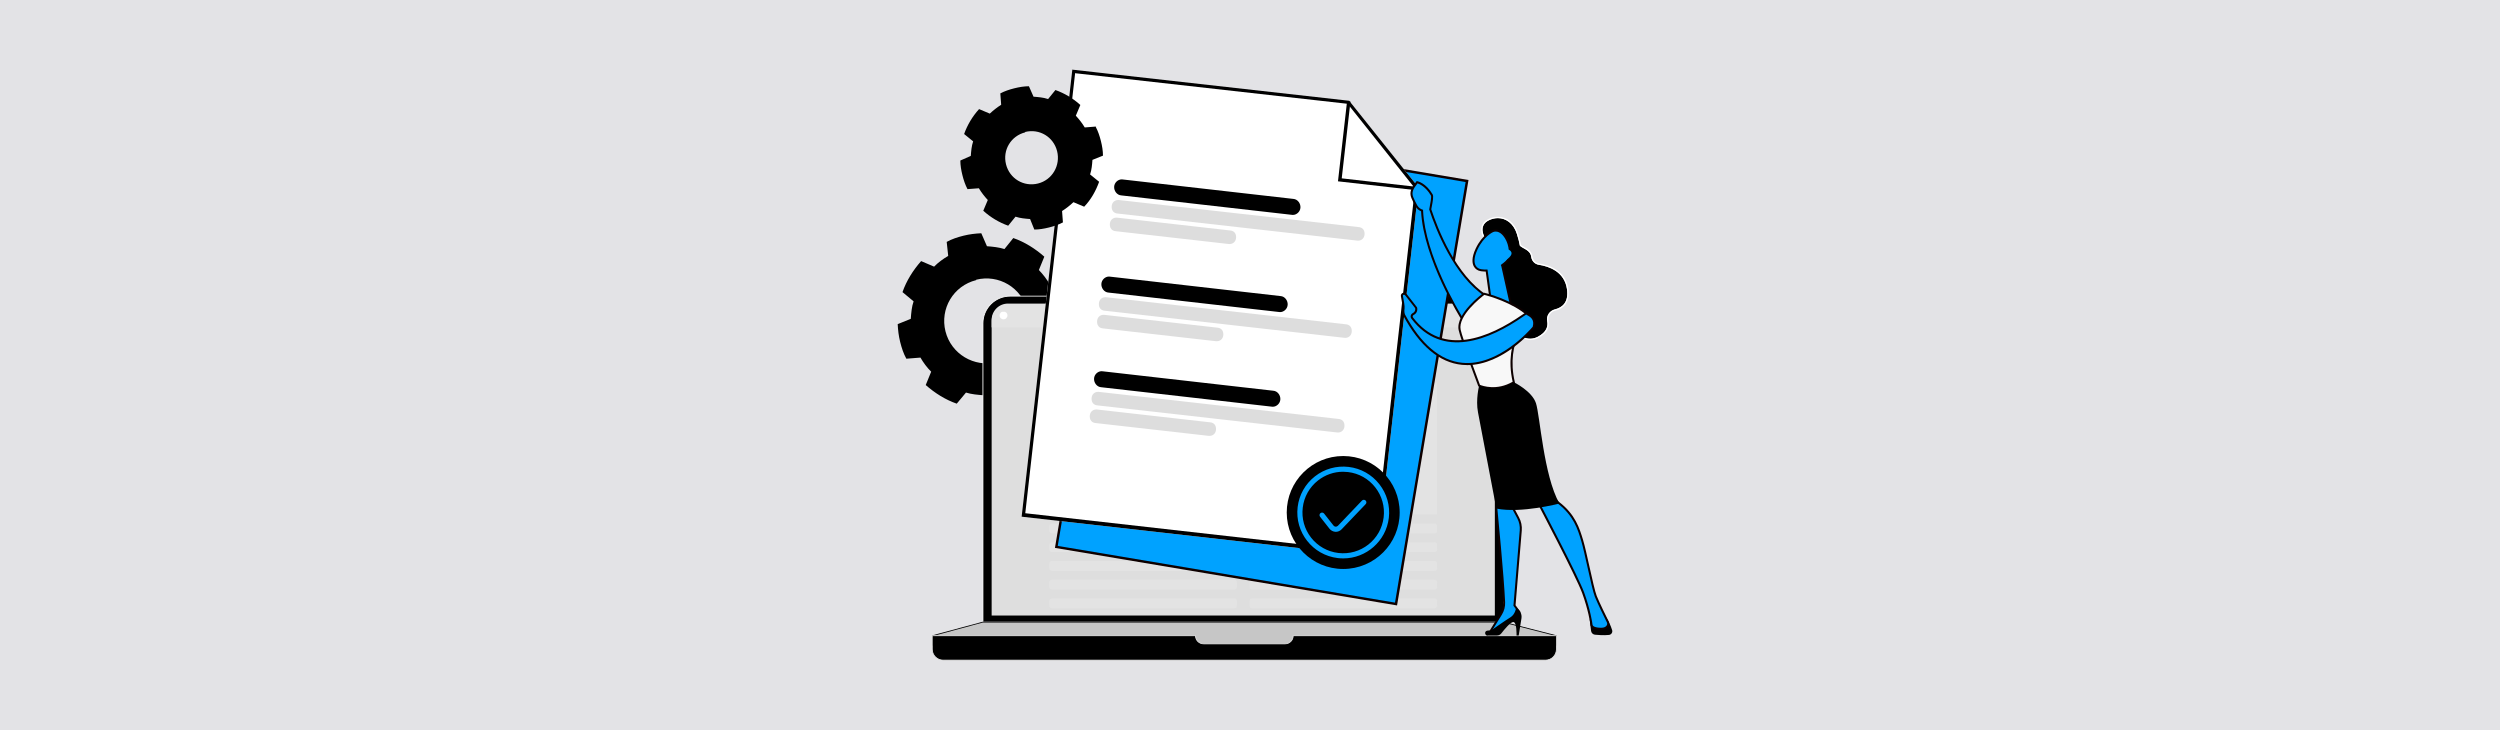 <?xml version="1.0" encoding="UTF-8"?><svg xmlns="http://www.w3.org/2000/svg" viewBox="0 0 1000 292"><defs><style>.c{fill:#e3e3e3;}.d{fill:#e3e3e6;}.e{fill:#dedede;}.f{fill:#c6c6c6;}.g{fill:#ddd;}.h{fill:#fff;}.i{fill:#0d0000;}.j{fill:#f8f8f8;}.k{fill:#00a2ff;}</style></defs><g id="a"><rect class="d" x="-1.36" y="-.5" width="1002.71" height="293"/></g><g id="b"><path d="M426.08,113.05l-.45.11-5.79.49c-1.13-1.96-2.56-3.84-4.29-5.64l2.18-5.34c-3.69-3.24-7.86-5.87-12.41-7.45l-3.54,4.4c-2.26-.71-4.55-.94-7-1.13l-2.26-5.19c-2.37.11-4.7.38-7.11.98s-4.63,1.32-6.73,2.48l.6,5.61c-1.96,1.13-3.99,2.6-5.64,4.29l-5.19-2.22c-3.24,3.69-5.87,7.86-7.45,12.41l4.44,3.69c-.75,2.11-.94,4.55-1.13,7l-5.23,2.11c.11,2.37.38,4.7.98,7.11s1.32,4.63,2.48,6.73l5.64-.45c1.13,1.96,2.6,3.99,4.29,5.64l-2.18,5.34c3.69,3.24,7.86,5.87,12.41,7.45l3.69-4.44c2.26.71,4.7.9,7.15,1.09l2.26,5.19c2.37-.11,4.7-.38,7.11-.98s4.63-1.32,6.73-2.48l-.45-5.64c1.96-1.13,3.99-2.6,5.64-4.29l5.34,2.18c3.27-3.54,5.87-7.86,7.45-12.41l-4.44-3.69c.75-2.11.94-4.55,1.13-7l5.23-2.11c-.11-2.37-.38-4.7-.98-7.11s-1.47-4.59-2.48-6.73h0ZM390.45,111.89h0c9.03-2.26,18.21,3.12,20.5,12.3s-3.23,18.39-12.26,20.65-18.24-3.27-20.5-12.3,3.12-18.21,12.3-20.5l-.04-.15Z"/><path d="M393.16,129.31c0-1.43.28-2.84.83-4.16.55-1.32,1.35-2.52,2.36-3.53,1.01-1.01,2.21-1.81,3.53-2.36,1.32-.55,2.73-.83,4.16-.83h186.55c1.43,0,2.84.28,4.16.83,1.32.55,2.52,1.35,3.52,2.36,1.01,1.01,1.81,2.21,2.36,3.53.55,1.32.83,2.73.83,4.16v119.53h-208.28v-119.53Z"/><path class="h" d="M601.61,249.01h-208.61v-119.69c0-1.46.28-2.88.84-4.22.56-1.35,1.36-2.55,2.39-3.58s2.23-1.83,3.58-2.39c1.35-.56,2.77-.84,4.22-.84h186.55c1.46,0,2.88.28,4.22.84,1.35.56,2.55,1.36,3.58,2.39,1.03,1.03,1.83,2.23,2.39,3.58.56,1.35.84,2.77.84,4.22v119.69ZM393.33,248.67h207.94v-119.36c0-1.41-.27-2.79-.81-4.09-.54-1.31-1.32-2.47-2.32-3.47-1-1-2.17-1.78-3.47-2.32-1.31-.54-2.68-.81-4.09-.81h-186.55c-1.41,0-2.79.27-4.09.81-1.3.54-2.47,1.32-3.47,2.32-1,1-1.78,2.17-2.32,3.47-.54,1.31-.81,2.68-.81,4.09v119.36Z"/><path class="f" d="M601.25,248.84l21.19,5.43v3.8h-249.38v-3.8l20.1-5.43h208.08Z"/><path d="M622.61,258.24h-249.71v-4.1l20.27-5.47h208.11l21.34,5.47v4.1ZM373.23,257.91h249.04v-3.51l-21.04-5.4h-208.04l-19.96,5.39v3.51Z"/><path d="M377.24,264.05c-.57,0-1.14-.11-1.66-.33-.53-.22-1.01-.54-1.41-.94-.4-.4-.72-.88-.94-1.41-.22-.53-.33-1.09-.33-1.66v-5.43h105.3c0,.86.34,1.69.95,2.31.61.61,1.44.95,2.3.95h32.57c.86,0,1.69-.34,2.3-.95.61-.61.95-1.44.95-2.31h105.3v5.43c0,.57-.11,1.14-.33,1.66-.22.53-.54,1.01-.94,1.41-.4.4-.88.72-1.41.94-.53.22-1.09.33-1.66.33h-241Z"/><path class="c" d="M618.24,264.22h-241c-.6,0-1.18-.12-1.73-.34-.55-.23-1.04-.56-1.46-.98-.42-.42-.75-.91-.98-1.46-.23-.55-.34-1.13-.34-1.73v-5.6h105.64v.17c0,.81.33,1.61.9,2.19.58.58,1.36.91,2.18.91h32.57c.83,0,1.6-.32,2.18-.91.58-.58.91-1.37.9-2.19v-.17s105.64,0,105.64,0v5.6c0,.6-.12,1.18-.34,1.73-.23.55-.56,1.04-.98,1.46-.42.42-.91.75-1.46.98-.55.23-1.13.34-1.73.34ZM373.06,254.44v5.27c0,.55.11,1.09.32,1.6.21.51.52.97.91,1.36.39.39.85.7,1.35.91.51.21,1.05.32,1.6.32h241c.55,0,1.09-.11,1.6-.32.51-.21.96-.52,1.35-.91.39-.39.69-.85.9-1.36.21-.51.32-1.05.32-1.6v-5.27h-104.97c-.04.84-.4,1.66-1,2.26-.65.65-1.51,1-2.42,1h-32.57c-.92,0-1.78-.36-2.42-1-.6-.6-.96-1.41-1-2.26h-104.97Z"/><path class="e" d="M396.66,128.47c0-1.73.69-3.39,1.91-4.61,1.22-1.22,2.88-1.91,4.61-1.91h188.24c1.73,0,3.39.69,4.61,1.91,1.22,1.22,1.91,2.88,1.91,4.61v117.75h-201.28v-117.75Z"/><path class="c" d="M419.94,135.09h9.7v4.85c0,2.68-2.17,4.85-4.85,4.85h0c-2.68,0-4.85-2.17-4.85-4.85v-4.85h0Z"/><path class="c" d="M574.85,153.04h-154.91v52.69h154.91v-52.69Z"/><path class="c" d="M493.77,209.41h-73.02c-.55,0-1,.45-1,1v1.96c0,.55.45,1,1,1h73.02c.55,0,1-.45,1-1v-1.96c0-.55-.45-1-1-1Z"/><path class="c" d="M493.77,216.9h-73.02c-.55,0-1,.45-1,1v1.96c0,.55.45,1,1,1h73.02c.55,0,1-.45,1-1v-1.96c0-.55-.45-1-1-1Z"/><path class="c" d="M493.77,224.39h-73.02c-.55,0-1,.45-1,1v1.96c0,.55.45,1,1,1h73.02c.55,0,1-.45,1-1v-1.96c0-.55-.45-1-1-1Z"/><path class="c" d="M493.77,231.87h-73.02c-.55,0-1,.45-1,1v1.96c0,.55.45,1,1,1h73.02c.55,0,1-.45,1-1v-1.96c0-.55-.45-1-1-1Z"/><path class="c" d="M493.77,239.36h-73.02c-.55,0-1,.45-1,1v1.96c0,.55.45,1,1,1h73.02c.55,0,1-.45,1-1v-1.96c0-.55-.45-1-1-1Z"/><path class="c" d="M573.85,209.41h-73.02c-.55,0-1,.45-1,1v1.96c0,.55.45,1,1,1h73.02c.55,0,1-.45,1-1v-1.96c0-.55-.45-1-1-1Z"/><path class="c" d="M573.85,216.9h-73.02c-.55,0-1,.45-1,1v1.96c0,.55.45,1,1,1h73.02c.55,0,1-.45,1-1v-1.96c0-.55-.45-1-1-1Z"/><path class="c" d="M573.85,224.39h-73.02c-.55,0-1,.45-1,1v1.96c0,.55.45,1,1,1h73.02c.55,0,1-.45,1-1v-1.96c0-.55-.45-1-1-1Z"/><path class="c" d="M573.85,231.87h-73.02c-.55,0-1,.45-1,1v1.96c0,.55.45,1,1,1h73.02c.55,0,1-.45,1-1v-1.96c0-.55-.45-1-1-1Z"/><path class="c" d="M573.85,239.36h-73.02c-.55,0-1,.45-1,1v1.96c0,.55.45,1,1,1h73.02c.55,0,1-.45,1-1v-1.96c0-.55-.45-1-1-1Z"/><path class="c" d="M396.66,127.95c0-1.73.69-3.39,1.91-4.61,1.22-1.22,2.88-1.91,4.61-1.91h188.24c.86,0,1.7.17,2.49.5.79.33,1.51.81,2.12,1.41.61.61,1.09,1.32,1.41,2.12s.5,1.64.5,2.5v2.97h-201.28v-2.97Z"/><path class="h" d="M402.01,124.71c.19.08.37.2.51.34.15.15.26.32.34.51.08.19.12.4.12.61s-.04.41-.12.6c-.08.19-.2.37-.34.51-.15.15-.32.26-.51.34-.19.08-.4.12-.61.12s-.41-.04-.6-.12c-.19-.08-.37-.2-.51-.34-.15-.15-.26-.32-.34-.51-.08-.19-.12-.4-.12-.6s.04-.41.12-.61c.08-.19.2-.37.34-.51.15-.15.32-.26.51-.34"/><path class="c" d="M455.54,140.57h-14.75c-.56,0-1.1.22-1.49.62-.4.4-.62.93-.62,1.49,0,.56.22,1.1.62,1.49.4.4.93.62,1.49.62h14.75c.56,0,1.1-.22,1.49-.62.4-.4.62-.93.62-1.49s-.22-1.09-.62-1.49c-.4-.4-.93-.62-1.49-.62Z"/><path class="c" d="M480.8,140.57h-14.75c-.56,0-1.1.22-1.49.62-.4.4-.62.93-.62,1.49,0,.56.22,1.1.62,1.49s.93.62,1.49.62h14.75c.56,0,1.09-.22,1.49-.62.4-.4.62-.93.62-1.49s-.22-1.09-.62-1.49c-.4-.4-.93-.62-1.49-.62Z"/><path class="c" d="M506.06,140.57h-14.75c-.56,0-1.1.22-1.49.62-.4.4-.62.93-.62,1.49s.22,1.1.62,1.49c.4.4.93.62,1.49.62h14.75c.56,0,1.09-.22,1.49-.62s.62-.93.62-1.49c0-.56-.22-1.09-.62-1.49-.4-.4-.93-.62-1.49-.62Z"/><path class="c" d="M532.81,141.19c-.4-.4-.93-.62-1.49-.62h-14.75c-.56,0-1.1.22-1.49.62s-.62.93-.62,1.49.22,1.1.62,1.49c.4.4.93.62,1.49.62h14.75c.56,0,1.09-.22,1.49-.62.4-.4.62-.93.62-1.49s-.22-1.09-.62-1.49Z"/><path class="c" d="M558.07,141.19c-.4-.4-.93-.62-1.49-.62h-14.75c-.56,0-1.1.22-1.49.62s-.62.93-.62,1.49.22,1.1.62,1.49c.4.4.93.62,1.49.62h14.75c.56,0,1.09-.22,1.49-.62.4-.4.62-.93.62-1.49s-.22-1.09-.62-1.49Z"/><path class="k" d="M586.82,72.4l-135.87-22.85-28.42,169.21,135.87,22.85,28.42-169.21Z"/><path class="i" d="M558.81,242.17l-.48-.08-136.35-22.93.08-.48,28.5-169.69,136.84,23.01-.08.48-28.5,169.69ZM423.1,218.36l134.9,22.69,28.25-168.24-134.9-22.68-28.25,168.24Z"/><path class="h" d="M428.93,27.78l-20.28,178.9,142.13,16.08,16.67-147.72-27.78-34.74-110.95-12.47h0l.21-.04Z"/><path d="M430.12,29.29l108.93,12.23,26.93,33.82-16.43,145.71-139.44-15.76,19.96-176.21h0l.04.21ZM428.93,27.78l-20.28,178.9,142.13,16.08,16.67-147.72-27.78-34.74-110.95-12.47h0l.21-.04Z"/><path d="M567.25,76.17l-32.06-3.64,3.64-32.06,1.35.16-3.49,30.71,30.71,3.49-.16,1.35h0Z"/><path d="M517.13,85.97c-.2,0-.39-.02-.59-.06l-68.03-7.75c-.84-.05-1.62-.5-2.16-1.22-.47-.63-.73-1.44-.69-2.22.07-1.61,1.46-2.97,3.05-2.97.2,0,.39.02.59.06l68.03,7.75c.84.05,1.62.5,2.16,1.22.47.63.73,1.44.69,2.22-.07,1.61-1.46,2.97-3.05,2.97h0Z"/><path class="g" d="M543.21,96.26c-.12,0-.24,0-.36-.02l-95.66-10.8c-1.65-.09-2.59-1.15-2.52-2.85.06-1.53,1.13-2.59,2.61-2.59.12,0,.24,0,.36.02l95.67,10.8c1.65.09,2.59,1.15,2.52,2.85-.06,1.53-1.14,2.6-2.61,2.6h0Z"/><path class="g" d="M491.83,97.62c-.12,0-.24,0-.36-.02l-45.01-5.1c-.84-.05-1.49-.33-1.93-.85-.64-.74-.6-1.69-.59-2.01.06-1.53,1.13-2.59,2.61-2.59.12,0,.24,0,.36.02l45.01,5.1c1.65.09,2.59,1.15,2.52,2.85-.06,1.53-1.13,2.59-2.61,2.59h0Z"/><path d="M512.02,124.84c-.2,0-.39-.02-.59-.06l-68.03-7.75c-.84-.05-1.62-.5-2.16-1.22-.47-.63-.73-1.44-.69-2.22.07-1.61,1.46-2.97,3.05-2.97.2,0,.39.02.59.06l68.03,7.75c.84.05,1.62.5,2.16,1.22.47.63.73,1.44.69,2.22-.07,1.61-1.46,2.97-3.05,2.97h0Z"/><path class="g" d="M538.09,135.14c-.12,0-.24,0-.36-.02l-95.66-10.8c-1.65-.09-2.59-1.15-2.52-2.85.06-1.53,1.13-2.59,2.61-2.59.12,0,.24,0,.36.02l95.67,10.8c1.65.09,2.59,1.15,2.52,2.85-.06,1.53-1.14,2.6-2.61,2.6h0Z"/><path class="g" d="M486.72,136.5c-.12,0-.24,0-.36-.02l-45.01-5.1c-.84-.05-1.49-.33-1.93-.85-.64-.74-.6-1.69-.59-2.01.06-1.53,1.13-2.59,2.61-2.59.12,0,.24,0,.36.02l45.01,5.1c1.65.09,2.59,1.15,2.52,2.85-.06,1.53-1.13,2.59-2.61,2.59h0Z"/><path d="M509.09,162.7c-.2,0-.39-.02-.59-.06l-68.03-7.75c-.84-.05-1.62-.5-2.16-1.22-.47-.63-.73-1.44-.69-2.22.07-1.61,1.46-2.97,3.05-2.97.2,0,.39.02.59.06l68.03,7.75c.84.05,1.62.5,2.16,1.22.47.63.73,1.44.69,2.22-.07,1.61-1.46,2.97-3.05,2.97h0Z"/><path class="g" d="M535.17,173c-.12,0-.24,0-.36-.02l-95.66-10.8c-1.65-.09-2.59-1.15-2.52-2.85.06-1.53,1.13-2.59,2.61-2.59.12,0,.24,0,.36.02l95.67,10.8c1.65.09,2.59,1.15,2.52,2.85-.06,1.53-1.14,2.6-2.61,2.6h0Z"/><path class="g" d="M483.8,174.36c-.12,0-.24,0-.36-.02l-45.01-5.1c-.84-.05-1.49-.33-1.93-.85-.64-.74-.6-1.69-.59-2.01.06-1.53,1.13-2.59,2.61-2.59.12,0,.24,0,.36.02l45.01,5.1c1.65.09,2.59,1.15,2.52,2.85-.06,1.53-1.13,2.59-2.61,2.59h0Z"/><path d="M438.3,50.68l.3-.08-4.7.38c-1.09-1.81-2.26-3.27-3.57-4.7l1.81-4.29c-2.9-2.63-6.28-4.66-9.97-5.98l-2.93,3.61c-1.92-.64-3.87-.79-5.83-.94l-1.84-4.18c-1.92,0-3.91.34-5.87.83s-3.87,1.13-5.57,2.03l.34,4.55c-1.66,1.05-3.12,2.22-4.55,3.54l-4.29-1.81c-2.63,2.9-4.66,6.28-5.98,9.97l3.61,2.93c-.64,1.92-.79,3.87-.94,5.83l-4.18,1.84c0,1.92.34,3.91.83,5.87s1.13,3.87,2.03,5.57l4.55-.34c1.09,1.81,2.26,3.27,3.57,4.7l-1.81,4.29c2.9,2.63,6.28,4.66,9.97,5.98l2.93-3.61c1.92.64,3.87.79,5.83.94l1.69,4.21c1.92,0,3.91-.34,5.87-.83s3.87-1.13,5.57-2.03l-.34-4.55c1.66-1.05,3.12-2.22,4.55-3.54l4.29,1.81c2.67-2.75,4.66-6.28,5.98-9.97l-3.61-2.93c.64-1.92.79-3.87.94-5.83l4.21-1.69c0-1.92-.34-3.91-.83-5.87s-1.13-3.87-2.03-5.57l-.04-.15ZM410.05,52.79h0c5.72-1.43,11.36,1.96,12.79,7.67s-1.92,11.51-7.64,12.94-11.36-1.96-12.79-7.67,1.96-11.36,7.67-12.79l-.04-.15Z"/><path d="M626.8,115.65c-1-7.02-7.23-9.13-11.28-9.75-1.62-.25-2.83-1.55-3.03-3.19-.34-2.77-3.43-3.27-4.54-4.44-.23-1.4-.64-2.95-1.18-4.67-1.85-5.85-6.93-7.62-11.26-5.47-4.34,2.15-1.7,6.66-1.7,6.66l1.7-1.19c3.36.04,4.52,1.84,4.81,3.74l-2.62,2.87,1.62,24.59s7.91,14.08,15.83,9.9c3.53-1.86,4.14-4.22,3.74-6.26-.43-2.13.97-4.18,3.08-4.69,2.87-.7,5.6-2.74,4.84-8.1Z"/><path class="h" d="M599.13,87.26c3.24,0,6.29,2.1,7.63,6.35.54,1.72.95,3.26,1.18,4.67,1.11,1.17,4.2,1.67,4.54,4.44.2,1.63,1.41,2.94,3.03,3.19,4.05.62,10.28,2.72,11.28,9.75.76,5.36-1.97,7.39-4.84,8.1-2.11.52-3.51,2.57-3.08,4.69.41,2.04-.2,4.4-3.74,6.26-1.02.54-2.05.78-3.05.78-6.78,0-12.78-10.68-12.78-10.68l-1.62-24.59,2.62-2.87c-.28-1.9-1.44-3.7-4.81-3.74l-1.7,1.19s-2.64-4.51,1.7-6.66c1.18-.59,2.42-.88,3.63-.88M599.13,86.73c-1.31,0-2.61.31-3.87.94-1.36.67-2.24,1.64-2.6,2.86-.66,2.21.63,4.45.68,4.54l.29.5.47-.33,1.55-1.09c2.36.08,3.7,1.07,4.08,3.04l-2.44,2.67-.15.17v.23s1.64,24.59,1.64,24.59v.12s.07.1.07.1c.25.45,6.23,10.95,13.24,10.95,1.14,0,2.25-.28,3.3-.84,4.02-2.12,4.4-4.89,4.01-6.84-.37-1.83.81-3.61,2.69-4.07,2.85-.7,6.08-2.78,5.24-8.69-1.06-7.47-7.8-9.59-11.72-10.2-1.37-.21-2.41-1.31-2.59-2.73-.27-2.16-1.96-3.09-3.31-3.84-.49-.27-.96-.53-1.26-.8-.22-1.3-.61-2.8-1.17-4.57-1.33-4.21-4.37-6.72-8.14-6.72h0Z"/><path class="k" d="M572.09,83.74c.18-1.1,1.1-4.96.62-5.78-2.65-4.49-5.86-5.08-5.86-5.08-.71,1.03-1.54,1.88-2.02,3.16-.36.97-.31,2.06.11,3.02.42.96.99,2.22,1.55,3.21.71,1.26,1.74,1.76,2.34,1.95.84,19.28,16.02,43.28,16.02,43.28,3.06-.27,9.74-9.08,9.74-9.08-12.46-7.87-19.72-26.27-22.5-34.69Z"/><path class="i" d="M584.63,127.93l-.13-.21c-.15-.24-15.1-24.08-16.07-43.21-.65-.26-1.61-.83-2.3-2.04-.58-1.03-1.17-2.34-1.57-3.25-.47-1.08-.51-2.26-.11-3.32.37-.99.93-1.74,1.48-2.46.2-.26.4-.52.58-.8l.15-.22.26.05c.14.03,3.43.68,6.14,5.28.43.73.08,2.74-.39,5.1-.07.34-.13.64-.16.85,2.58,7.8,9.85,26.52,22.29,34.37l.38.24-.27.36c-.7.92-6.89,8.96-10.04,9.24l-.25.02ZM567.02,73.35c-.14.2-.29.39-.44.59-.53.7-1.04,1.37-1.36,2.25-.32.86-.28,1.82.1,2.71.39.89.97,2.17,1.53,3.17.65,1.16,1.6,1.6,2.11,1.76l.27.09v.29c.8,17.96,14.28,40.35,15.83,42.85,2.34-.55,6.98-6,8.94-8.53-12.48-8.16-19.73-26.92-22.29-34.66l-.03-.09.02-.1c.04-.23.1-.57.18-.98.22-1.09.79-4,.48-4.52-2.1-3.55-4.57-4.58-5.34-4.82Z"/><path d="M635.92,248.15l.51,4.21c.1.8.73,1.43,1.53,1.52,1.35.15,3.52.31,5.64.09.93-.1,1.54-1.04,1.25-1.93-.52-1.63-1.46-4.07-2.83-5.51h-4.67c-.86,0-1.53.76-1.43,1.61Z"/><path class="k" d="M599.31,198.8l-.79,4.64s2.64,26.76,3.11,37.46c.07,1.68-.36,3.34-1.24,4.77l-4.59,7.46,11.67-6.89.23-1.42-1.91-2.63,2.5-29.98c.15-1.76-.22-3.53-1.05-5.09l-2.41-4.54-5.53-3.79Z"/><path class="i" d="M594.59,254.32l5.46-8.87c.84-1.37,1.25-2.93,1.18-4.53-.46-10.57-3.08-37.17-3.11-37.44v-.05s0-.05,0-.05l.9-5.27,6.19,4.3,2.41,4.54c.87,1.63,1.25,3.47,1.09,5.31l-2.49,29.83,1.92,2.64-.29,1.78-13.27,7.83ZM598.94,203.45c.13,1.37,2.65,27.07,3.11,37.43.08,1.76-.37,3.49-1.3,5l-3.73,6.05,10.08-5.95.17-1.07-1.9-2.61,2.52-30.13c.14-1.69-.2-3.37-1-4.86l-2.37-4.45-4.91-3.37-.67,3.95Z"/><path d="M595.03,254.21h3.73c.7,0,1.35-.32,1.78-.87,1.16-1.51,3.57-4.45,4.72-4.53,1.55-.1,1.35,5.4,1.35,5.4h.87l1.1-6.84c.28-1.72-.58-3.43-2.13-4.23h0s-.35,2.62-2.27,3.78c-1.92,1.16-7.81,5.31-7.81,5.31,0,0-.72-.1-1.51.04-1.18.21-1.01,1.95.18,1.95Z"/><path class="k" d="M615.31,201s15.48,29.36,17.94,36.06c2.46,6.7,3.32,12.29,3.36,12.82.05.83,1.08,1.62,3.92,1.62,1.46,0,2.18-.59,2.53-1.15.3-.48.31-1.09.06-1.6-.9-1.81-3.74-7.6-4.79-10.23-1.26-3.14-3.96-17.34-5.44-22.29-1.48-4.94-3.16-10.3-9.61-15.24,0,0-4.43-4.34-7.96,0Z"/><path class="i" d="M640.51,251.92c-3.79,0-4.29-1.4-4.33-2.01-.03-.52-.92-6.14-3.33-12.71-2.42-6.6-17.76-35.72-17.91-36.01l-.13-.24.17-.21c1.06-1.3,2.3-1.99,3.69-2.07,2.61-.14,4.79,1.95,4.88,2.04,6.61,5.05,8.26,10.56,9.72,15.41.67,2.25,1.62,6.47,2.52,10.56,1.1,4.92,2.23,10.01,2.9,11.69,1.05,2.62,3.92,8.47,4.78,10.2.32.65.29,1.4-.08,2-.38.62-1.19,1.35-2.88,1.35ZM615.8,201.05c1.6,3.04,15.48,29.46,17.83,35.87,2.48,6.76,3.34,12.38,3.38,12.94.04.6.98,1.24,3.51,1.24,1.05,0,1.79-.32,2.18-.96.22-.36.24-.81.04-1.2-.86-1.74-3.74-7.61-4.8-10.26-.7-1.75-1.79-6.64-2.94-11.82-.91-4.07-1.84-8.28-2.51-10.5-1.42-4.74-3.03-10.1-9.47-15.03-.06-.05-2.07-1.96-4.3-1.84-1.08.06-2.06.59-2.92,1.57Z"/><path class="k" d="M604.14,120.9l-3.25-14.58c-.02-.08-.05-.15-.08-.23.53-.37,1.06-.8,1.6-1.29,3.88-3.59-.33-14.28-5.33-12.36,0,0-3.84,1.62-6.46,7.18-2.61,5.55-.66,8.12,1.79,8.47.66.09,1.41.16,2.22.13l1.39,10.08c.03.19.07.38.17.55.92,1.65,3.66,2.48,5.78,2.88,1.3.24,2.47.45,2.16-.83Z"/><path class="i" d="M603.35,122.32c-.43,0-.93-.09-1.44-.19-2.22-.42-5.07-1.29-6.07-3.09-.11-.19-.17-.41-.21-.69l-1.34-9.72h-.01c-.62,0-1.25-.05-1.91-.14-1.27-.18-2.28-.87-2.85-1.93-.63-1.17-1.02-3.36.75-7.12,2.65-5.63,6.51-7.31,6.67-7.38,2.03-.78,4.16.24,5.71,2.73,1.97,3.16,2.55,8,.05,10.31-.45.41-.91.79-1.39,1.15l3.24,14.56c.12.51.06.91-.2,1.18-.24.25-.58.33-.99.33ZM595,107.8l1.44,10.44c.02.18.06.3.12.41.65,1.18,2.61,2.13,5.5,2.68.56.11,1.51.28,1.69.1.03-.03.06-.15,0-.43h0s-3.25-14.59-3.25-14.59c0-.03-.02-.07-.04-.1l-.13-.3.25-.24c.55-.39,1.07-.8,1.56-1.26,2.12-1.96,1.61-6.38-.19-9.27-.64-1.02-2.37-3.31-4.71-2.41-.02.01-3.73,1.64-6.23,6.97-1.62,3.45-1.31,5.37-.77,6.38.45.83,1.25,1.37,2.25,1.51.75.11,1.46.15,2.15.13h.37Z"/><path class="j" d="M605.53,152.9c-3.99-16.92,6.12-26.49,6.12-26.49-6.38-6.13-18.01-8.91-18.01-8.91,0,0-11.09,8.11-9.78,14.46.77,3.72,7.8,22.29,7.8,22.29,0,0,6.5,3.08,13.87-1.35Z"/><path class="i" d="M597.14,155.71c-3.28,0-5.5-1.02-5.65-1.09l-.15-.07-.06-.15c-.29-.76-7.05-18.64-7.82-22.35-1.35-6.53,9.48-14.54,9.94-14.87l.15-.11.18.04c.48.11,11.81,2.88,18.2,9.02l.31.3-.31.3c-.1.09-9.89,9.62-6,26.09l.07.29-.26.15c-3.17,1.91-6.18,2.46-8.6,2.46ZM591.98,153.94c.98.4,6.7,2.44,13.08-1.24-1.98-8.71-.2-15.43,1.66-19.55,1.65-3.66,3.6-5.93,4.34-6.72-5.84-5.37-15.85-8.1-17.33-8.48-1.32,1-10.63,8.31-9.47,13.93.72,3.46,7.02,20.22,7.72,22.06Z"/><path d="M614.38,161.27c-1.62-4.89-8.85-8.38-8.85-8.38-7.37,4.43-13.87,1.35-13.87,1.35,0,0-1.46,5.57-.45,10.75,1.01,5.18,7.32,38.44,7.32,38.44,9.94,2.01,25.23-2.03,25.23-2.03-6.33-11.24-7.76-35.24-9.38-40.14Z"/><path class="k" d="M600.62,102.74s1.47-4.19,3.42-2.52c1.96,1.67-1.59,3.87-2.98,4.58l-.44-2.06Z"/><path class="k" d="M613.44,130.92s-29.69,36.25-51.87-5.03c0,0-.43-1.05-.16-2.58.13-.77-.37-3.5-.65-4.89-.09-.45.23-.87.68-.92h0c.36-.03.71.12.93.4l4.05,5.16c.3,1.02-.18,2.11-1.15,2.57h0c-.61.29-.81,1.07-.4,1.61,16.87,22.11,45.08-2.15,45.6-1.87,1.83,1.01,3.95,2.13,2.96,5.54Z"/><path class="i" d="M586.87,146.04c-.67,0-1.35-.03-2.03-.1-9.07-.88-17.02-7.56-23.63-19.86-.04-.09-.49-1.22-.2-2.84.09-.5-.16-2.27-.65-4.74-.07-.33.01-.67.21-.93.2-.27.5-.44.84-.47.49-.05.98.16,1.29.55l4.12,5.3c.36,1.22-.21,2.51-1.37,3.05-.18.09-.31.25-.36.44-.05.19,0,.39.12.55,12.06,15.8,30.42,8.12,43.7-1.1,1.41-.98,1.49-1.03,1.77-.88,1.92,1.06,4.22,2.33,3.16,6.02l-.08.15s-3.39,4.11-8.59,7.94c-4.41,3.25-11.02,6.93-18.3,6.93ZM561.54,117.91s-.04,0-.06,0c-.1,0-.2.06-.26.14-.06.08-.08.18-.06.28.38,1.87.79,4.26.66,5.04-.24,1.38.13,2.35.14,2.36,6.45,12,14.19,18.54,22.96,19.39,14.48,1.4,27.22-13.31,28.16-14.41.81-2.93-.83-3.91-2.62-4.89-.21.13-.64.43-1.08.73-13.58,9.43-32.37,17.25-44.82.93-.27-.35-.37-.81-.26-1.24.11-.44.4-.8.81-.99.76-.36,1.15-1.2.95-2.01l-4-5.09c-.12-.16-.31-.24-.5-.24Z"/><circle cx="537.28" cy="205" r="22.59"/><path class="k" d="M537.3,223.36c-.73,0-1.46-.04-2.2-.13h0c-10.05-1.2-17.25-10.36-16.04-20.41.58-4.87,3.03-9.22,6.88-12.25,3.85-3.03,8.67-4.38,13.54-3.8,4.86.58,9.21,3.03,12.25,6.89,3.03,3.86,4.38,8.66,3.8,13.52-1.12,9.31-9.06,16.18-18.21,16.18ZM537.24,188.7c-3.64,0-7.14,1.21-10.04,3.49-3.42,2.69-5.59,6.55-6.1,10.87-.52,4.33.67,8.6,3.36,12.02,2.69,3.42,6.55,5.59,10.88,6.11h0c8.92,1.08,17.05-5.32,18.12-14.25.52-4.32-.68-8.58-3.37-12.01-2.69-3.43-6.55-5.6-10.87-6.11-.66-.08-1.32-.12-1.98-.12Z"/><path class="k" d="M534.28,212.73s-.06,0-.1,0c-.96-.07-1.81-.52-2.37-1.22l-3.79-4.82c-.35-.45-.27-1.09.17-1.44.45-.35,1.09-.27,1.44.17l3.79,4.82c.2.25.51.42.86.44.27,0,.63-.12.87-.36l9.64-10.09c.39-.41,1.04-.42,1.45-.03.41.39.43,1.04.03,1.45l-9.65,10.1c-.62.63-1.47.99-2.36.99Z"/></g></svg>